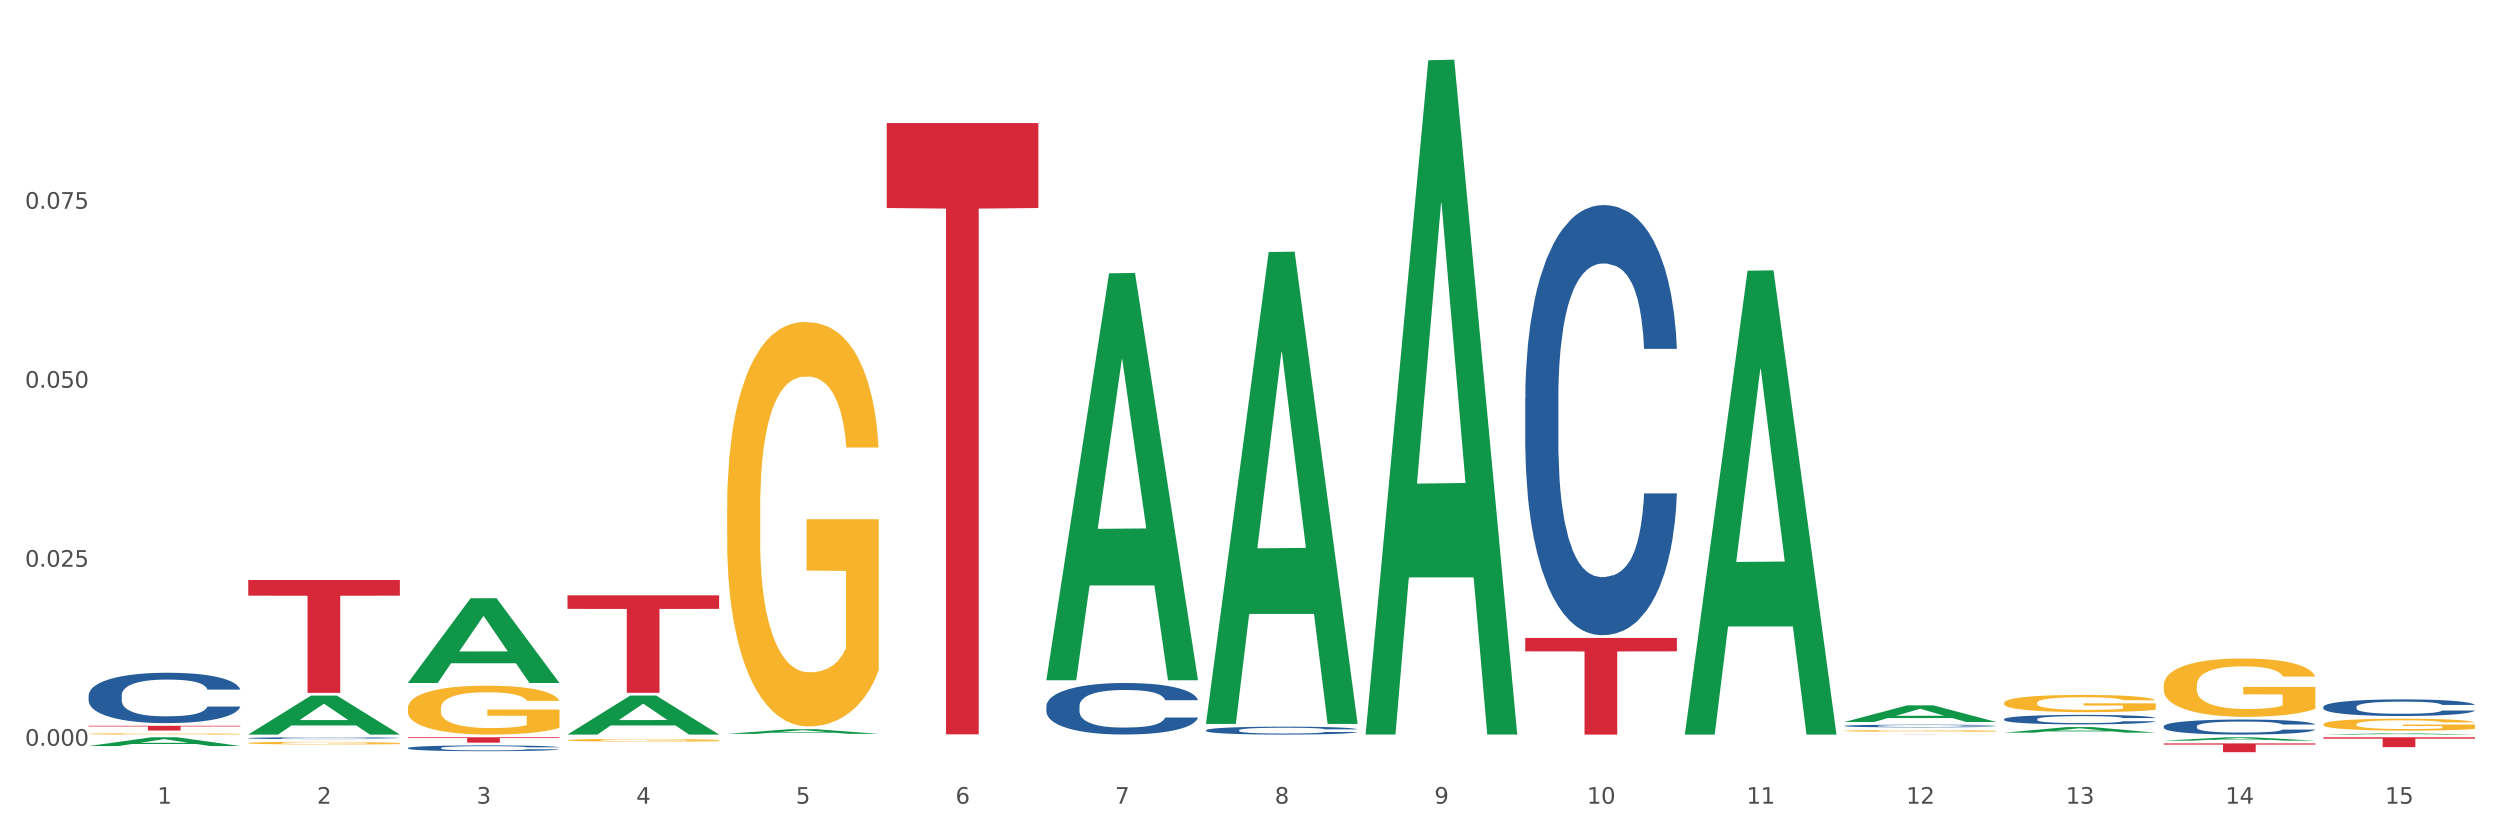 <?xml version="1.0" encoding="utf-8" standalone="no"?>
<!DOCTYPE svg PUBLIC "-//W3C//DTD SVG 1.1//EN"
  "http://www.w3.org/Graphics/SVG/1.1/DTD/svg11.dtd">
<svg xmlns:xlink="http://www.w3.org/1999/xlink" width="1080pt" height="360pt" viewBox="0 0 1080 360" xmlns="http://www.w3.org/2000/svg" version="1.1">
 <rect x="0" y="0" width="1080" height="360" fill="#333333" stroke="none"/>
 <defs>
  <style type="text/css">*{stroke-linejoin: round; stroke-linecap: butt}</style>
 </defs>
 <g id="figure_1">
  <g id="patch_1">
   <path d="M 0 360 
L 1080 360 
L 1080 0 
L 0 0 
z
" style="fill: #ffffff; stroke: #ffffff; stroke-linejoin: miter"/>
  </g>
  <g id="axes_1">
   <g id="matplotlib.axis_1">
    <g id="xtick_1">
     <g id="text_1">
      <!-- 1 -->
      <g style="fill: #4d4d4d" transform="translate(67.984 347.204) scale(0.096 -0.096)">
       <defs>
        <path id="DejaVuSans-31" d="M 794 531 
L 1825 531 
L 1825 4091 
L 703 3866 
L 703 4441 
L 1819 4666 
L 2450 4666 
L 2450 531 
L 3481 531 
L 3481 0 
L 794 0 
L 794 531 
z
" transform="scale(0.016)"/>
       </defs>
       <use xlink:href="#DejaVuSans-31"/>
      </g>
     </g>
    </g>
    <g id="xtick_2">
     <g id="text_2">
      <!-- 2 -->
      <g style="fill: #4d4d4d" transform="translate(136.942 347.204) scale(0.096 -0.096)">
       <defs>
        <path id="DejaVuSans-32" d="M 1228 531 
L 3431 531 
L 3431 0 
L 469 0 
L 469 531 
Q 828 903 1448 1529 
Q 2069 2156 2228 2338 
Q 2531 2678 2651 2914 
Q 2772 3150 2772 3378 
Q 2772 3750 2511 3984 
Q 2250 4219 1831 4219 
Q 1534 4219 1204 4116 
Q 875 4013 500 3803 
L 500 4441 
Q 881 4594 1212 4672 
Q 1544 4750 1819 4750 
Q 2544 4750 2975 4387 
Q 3406 4025 3406 3419 
Q 3406 3131 3298 2873 
Q 3191 2616 2906 2266 
Q 2828 2175 2409 1742 
Q 1991 1309 1228 531 
z
" transform="scale(0.016)"/>
       </defs>
       <use xlink:href="#DejaVuSans-32"/>
      </g>
     </g>
    </g>
    <g id="xtick_3">
     <g id="text_3">
      <!-- 3 -->
      <g style="fill: #4d4d4d" transform="translate(205.899 347.204) scale(0.096 -0.096)">
       <defs>
        <path id="DejaVuSans-33" d="M 2597 2516 
Q 3050 2419 3304 2112 
Q 3559 1806 3559 1356 
Q 3559 666 3084 287 
Q 2609 -91 1734 -91 
Q 1441 -91 1130 -33 
Q 819 25 488 141 
L 488 750 
Q 750 597 1062 519 
Q 1375 441 1716 441 
Q 2309 441 2620 675 
Q 2931 909 2931 1356 
Q 2931 1769 2642 2001 
Q 2353 2234 1838 2234 
L 1294 2234 
L 1294 2753 
L 1863 2753 
Q 2328 2753 2575 2939 
Q 2822 3125 2822 3475 
Q 2822 3834 2567 4026 
Q 2313 4219 1838 4219 
Q 1578 4219 1281 4162 
Q 984 4106 628 3988 
L 628 4550 
Q 988 4650 1302 4700 
Q 1616 4750 1894 4750 
Q 2613 4750 3031 4423 
Q 3450 4097 3450 3541 
Q 3450 3153 3228 2886 
Q 3006 2619 2597 2516 
z
" transform="scale(0.016)"/>
       </defs>
       <use xlink:href="#DejaVuSans-33"/>
      </g>
     </g>
    </g>
    <g id="xtick_4">
     <g id="text_4">
      <!-- 4 -->
      <g style="fill: #4d4d4d" transform="translate(274.857 347.204) scale(0.096 -0.096)">
       <defs>
        <path id="DejaVuSans-34" d="M 2419 4116 
L 825 1625 
L 2419 1625 
L 2419 4116 
z
M 2253 4666 
L 3047 4666 
L 3047 1625 
L 3713 1625 
L 3713 1100 
L 3047 1100 
L 3047 0 
L 2419 0 
L 2419 1100 
L 313 1100 
L 313 1709 
L 2253 4666 
z
" transform="scale(0.016)"/>
       </defs>
       <use xlink:href="#DejaVuSans-34"/>
      </g>
     </g>
    </g>
    <g id="xtick_5">
     <g id="text_5">
      <!-- 5 -->
      <g style="fill: #4d4d4d" transform="translate(343.815 347.204) scale(0.096 -0.096)">
       <defs>
        <path id="DejaVuSans-35" d="M 691 4666 
L 3169 4666 
L 3169 4134 
L 1269 4134 
L 1269 2991 
Q 1406 3038 1543 3061 
Q 1681 3084 1819 3084 
Q 2600 3084 3056 2656 
Q 3513 2228 3513 1497 
Q 3513 744 3044 326 
Q 2575 -91 1722 -91 
Q 1428 -91 1123 -41 
Q 819 9 494 109 
L 494 744 
Q 775 591 1075 516 
Q 1375 441 1709 441 
Q 2250 441 2565 725 
Q 2881 1009 2881 1497 
Q 2881 1984 2565 2268 
Q 2250 2553 1709 2553 
Q 1456 2553 1204 2497 
Q 953 2441 691 2322 
L 691 4666 
z
" transform="scale(0.016)"/>
       </defs>
       <use xlink:href="#DejaVuSans-35"/>
      </g>
     </g>
    </g>
    <g id="xtick_6">
     <g id="text_6">
      <!-- 6 -->
      <g style="fill: #4d4d4d" transform="translate(412.772 347.204) scale(0.096 -0.096)">
       <defs>
        <path id="DejaVuSans-36" d="M 2113 2584 
Q 1688 2584 1439 2293 
Q 1191 2003 1191 1497 
Q 1191 994 1439 701 
Q 1688 409 2113 409 
Q 2538 409 2786 701 
Q 3034 994 3034 1497 
Q 3034 2003 2786 2293 
Q 2538 2584 2113 2584 
z
M 3366 4563 
L 3366 3988 
Q 3128 4100 2886 4159 
Q 2644 4219 2406 4219 
Q 1781 4219 1451 3797 
Q 1122 3375 1075 2522 
Q 1259 2794 1537 2939 
Q 1816 3084 2150 3084 
Q 2853 3084 3261 2657 
Q 3669 2231 3669 1497 
Q 3669 778 3244 343 
Q 2819 -91 2113 -91 
Q 1303 -91 875 529 
Q 447 1150 447 2328 
Q 447 3434 972 4092 
Q 1497 4750 2381 4750 
Q 2619 4750 2861 4703 
Q 3103 4656 3366 4563 
z
" transform="scale(0.016)"/>
       </defs>
       <use xlink:href="#DejaVuSans-36"/>
      </g>
     </g>
    </g>
    <g id="xtick_7">
     <g id="text_7">
      <!-- 7 -->
      <g style="fill: #4d4d4d" transform="translate(481.73 347.204) scale(0.096 -0.096)">
       <defs>
        <path id="DejaVuSans-37" d="M 525 4666 
L 3525 4666 
L 3525 4397 
L 1831 0 
L 1172 0 
L 2766 4134 
L 525 4134 
L 525 4666 
z
" transform="scale(0.016)"/>
       </defs>
       <use xlink:href="#DejaVuSans-37"/>
      </g>
     </g>
    </g>
    <g id="xtick_8">
     <g id="text_8">
      <!-- 8 -->
      <g style="fill: #4d4d4d" transform="translate(550.688 347.204) scale(0.096 -0.096)">
       <defs>
        <path id="DejaVuSans-38" d="M 2034 2216 
Q 1584 2216 1326 1975 
Q 1069 1734 1069 1313 
Q 1069 891 1326 650 
Q 1584 409 2034 409 
Q 2484 409 2743 651 
Q 3003 894 3003 1313 
Q 3003 1734 2745 1975 
Q 2488 2216 2034 2216 
z
M 1403 2484 
Q 997 2584 770 2862 
Q 544 3141 544 3541 
Q 544 4100 942 4425 
Q 1341 4750 2034 4750 
Q 2731 4750 3128 4425 
Q 3525 4100 3525 3541 
Q 3525 3141 3298 2862 
Q 3072 2584 2669 2484 
Q 3125 2378 3379 2068 
Q 3634 1759 3634 1313 
Q 3634 634 3220 271 
Q 2806 -91 2034 -91 
Q 1263 -91 848 271 
Q 434 634 434 1313 
Q 434 1759 690 2068 
Q 947 2378 1403 2484 
z
M 1172 3481 
Q 1172 3119 1398 2916 
Q 1625 2713 2034 2713 
Q 2441 2713 2670 2916 
Q 2900 3119 2900 3481 
Q 2900 3844 2670 4047 
Q 2441 4250 2034 4250 
Q 1625 4250 1398 4047 
Q 1172 3844 1172 3481 
z
" transform="scale(0.016)"/>
       </defs>
       <use xlink:href="#DejaVuSans-38"/>
      </g>
     </g>
    </g>
    <g id="xtick_9">
     <g id="text_9">
      <!-- 9 -->
      <g style="fill: #4d4d4d" transform="translate(619.645 347.204) scale(0.096 -0.096)">
       <defs>
        <path id="DejaVuSans-39" d="M 703 97 
L 703 672 
Q 941 559 1184 500 
Q 1428 441 1663 441 
Q 2288 441 2617 861 
Q 2947 1281 2994 2138 
Q 2813 1869 2534 1725 
Q 2256 1581 1919 1581 
Q 1219 1581 811 2004 
Q 403 2428 403 3163 
Q 403 3881 828 4315 
Q 1253 4750 1959 4750 
Q 2769 4750 3195 4129 
Q 3622 3509 3622 2328 
Q 3622 1225 3098 567 
Q 2575 -91 1691 -91 
Q 1453 -91 1209 -44 
Q 966 3 703 97 
z
M 1959 2075 
Q 2384 2075 2632 2365 
Q 2881 2656 2881 3163 
Q 2881 3666 2632 3958 
Q 2384 4250 1959 4250 
Q 1534 4250 1286 3958 
Q 1038 3666 1038 3163 
Q 1038 2656 1286 2365 
Q 1534 2075 1959 2075 
z
" transform="scale(0.016)"/>
       </defs>
       <use xlink:href="#DejaVuSans-39"/>
      </g>
     </g>
    </g>
    <g id="xtick_10">
     <g id="text_10">
      <!-- 10 -->
      <g style="fill: #4d4d4d" transform="translate(685.549 347.204) scale(0.096 -0.096)">
       <defs>
        <path id="DejaVuSans-30" d="M 2034 4250 
Q 1547 4250 1301 3770 
Q 1056 3291 1056 2328 
Q 1056 1369 1301 889 
Q 1547 409 2034 409 
Q 2525 409 2770 889 
Q 3016 1369 3016 2328 
Q 3016 3291 2770 3770 
Q 2525 4250 2034 4250 
z
M 2034 4750 
Q 2819 4750 3233 4129 
Q 3647 3509 3647 2328 
Q 3647 1150 3233 529 
Q 2819 -91 2034 -91 
Q 1250 -91 836 529 
Q 422 1150 422 2328 
Q 422 3509 836 4129 
Q 1250 4750 2034 4750 
z
" transform="scale(0.016)"/>
       </defs>
       <use xlink:href="#DejaVuSans-31"/>
       <use xlink:href="#DejaVuSans-30" transform="translate(63.623 0)"/>
      </g>
     </g>
    </g>
    <g id="xtick_11">
     <g id="text_11">
      <!-- 11 -->
      <g style="fill: #4d4d4d" transform="translate(754.506 347.204) scale(0.096 -0.096)">
       <use xlink:href="#DejaVuSans-31"/>
       <use xlink:href="#DejaVuSans-31" transform="translate(63.623 0)"/>
      </g>
     </g>
    </g>
    <g id="xtick_12">
     <g id="text_12">
      <!-- 12 -->
      <g style="fill: #4d4d4d" transform="translate(823.464 347.204) scale(0.096 -0.096)">
       <use xlink:href="#DejaVuSans-31"/>
       <use xlink:href="#DejaVuSans-32" transform="translate(63.623 0)"/>
      </g>
     </g>
    </g>
    <g id="xtick_13">
     <g id="text_13">
      <!-- 13 -->
      <g style="fill: #4d4d4d" transform="translate(892.422 347.204) scale(0.096 -0.096)">
       <use xlink:href="#DejaVuSans-31"/>
       <use xlink:href="#DejaVuSans-33" transform="translate(63.623 0)"/>
      </g>
     </g>
    </g>
    <g id="xtick_14">
     <g id="text_14">
      <!-- 14 -->
      <g style="fill: #4d4d4d" transform="translate(961.379 347.204) scale(0.096 -0.096)">
       <use xlink:href="#DejaVuSans-31"/>
       <use xlink:href="#DejaVuSans-34" transform="translate(63.623 0)"/>
      </g>
     </g>
    </g>
    <g id="xtick_15">
     <g id="text_15">
      <!-- 15 -->
      <g style="fill: #4d4d4d" transform="translate(1030.337 347.204) scale(0.096 -0.096)">
       <use xlink:href="#DejaVuSans-31"/>
       <use xlink:href="#DejaVuSans-35" transform="translate(63.623 0)"/>
      </g>
     </g>
    </g>
    <g id="xtick_16"/>
    <g id="xtick_17"/>
    <g id="xtick_18"/>
    <g id="xtick_19"/>
    <g id="xtick_20"/>
    <g id="xtick_21"/>
    <g id="xtick_22"/>
    <g id="xtick_23"/>
    <g id="xtick_24"/>
    <g id="xtick_25"/>
    <g id="xtick_26"/>
    <g id="xtick_27"/>
    <g id="xtick_28"/>
    <g id="xtick_29"/>
   </g>
   <g id="matplotlib.axis_2">
    <g id="ytick_1">
     <g id="text_16">
      <!-- 0.000 -->
      <g style="fill: #4d4d4d" transform="translate(10.8 322.158) scale(0.096 -0.096)">
       <defs>
        <path id="DejaVuSans-2e" d="M 684 794 
L 1344 794 
L 1344 0 
L 684 0 
L 684 794 
z
" transform="scale(0.016)"/>
       </defs>
       <use xlink:href="#DejaVuSans-30"/>
       <use xlink:href="#DejaVuSans-2e" transform="translate(63.623 0)"/>
       <use xlink:href="#DejaVuSans-30" transform="translate(95.41 0)"/>
       <use xlink:href="#DejaVuSans-30" transform="translate(159.033 0)"/>
       <use xlink:href="#DejaVuSans-30" transform="translate(222.656 0)"/>
      </g>
     </g>
    </g>
    <g id="ytick_2">
     <g id="text_17">
      <!-- 0.025 -->
      <g style="fill: #4d4d4d" transform="translate(10.8 244.828) scale(0.096 -0.096)">
       <use xlink:href="#DejaVuSans-30"/>
       <use xlink:href="#DejaVuSans-2e" transform="translate(63.623 0)"/>
       <use xlink:href="#DejaVuSans-30" transform="translate(95.41 0)"/>
       <use xlink:href="#DejaVuSans-32" transform="translate(159.033 0)"/>
       <use xlink:href="#DejaVuSans-35" transform="translate(222.656 0)"/>
      </g>
     </g>
    </g>
    <g id="ytick_3">
     <g id="text_18">
      <!-- 0.050 -->
      <g style="fill: #4d4d4d" transform="translate(10.8 167.499) scale(0.096 -0.096)">
       <use xlink:href="#DejaVuSans-30"/>
       <use xlink:href="#DejaVuSans-2e" transform="translate(63.623 0)"/>
       <use xlink:href="#DejaVuSans-30" transform="translate(95.41 0)"/>
       <use xlink:href="#DejaVuSans-35" transform="translate(159.033 0)"/>
       <use xlink:href="#DejaVuSans-30" transform="translate(222.656 0)"/>
      </g>
     </g>
    </g>
    <g id="ytick_4">
     <g id="text_19">
      <!-- 0.075 -->
      <g style="fill: #4d4d4d" transform="translate(10.8 90.169) scale(0.096 -0.096)">
       <use xlink:href="#DejaVuSans-30"/>
       <use xlink:href="#DejaVuSans-2e" transform="translate(63.623 0)"/>
       <use xlink:href="#DejaVuSans-30" transform="translate(95.41 0)"/>
       <use xlink:href="#DejaVuSans-37" transform="translate(159.033 0)"/>
       <use xlink:href="#DejaVuSans-35" transform="translate(222.656 0)"/>
      </g>
     </g>
    </g>
    <g id="ytick_5"/>
    <g id="ytick_6"/>
    <g id="ytick_7"/>
    <g id="ytick_8"/>
   </g>
   <g id="PolyCollection_1">
    <path d="M 38.283 322.288 
L 38.351 322.285 
L 65.365 318.514 
L 76.576 318.511 
L 103.793 322.295 
L 90.826 322.295 
L 84.95 321.414 
L 57.058 321.414 
L 56.855 321.428 
L 51.182 322.295 
L 38.283 322.295 
L 38.283 322.288 
L 60.57 320.888 
L 81.438 320.884 
L 71.105 319.317 
L 70.97 319.31 
L 70.835 319.321 
L 60.502 320.884 
L 60.57 320.888 
L 38.283 322.288 
z
" clip-path="url(#pec4b41ec7a)" style="fill: #109648"/>
    <path d="M 314.114 317.019 
L 314.181 317.017 
L 341.196 315.003 
L 352.406 315.001 
L 379.623 317.022 
L 366.657 317.022 
L 360.781 316.552 
L 332.889 316.552 
L 332.686 316.559 
L 327.013 317.022 
L 314.114 317.022 
L 314.114 317.019 
L 336.4 316.271 
L 357.269 316.269 
L 346.936 315.432 
L 346.801 315.428 
L 346.666 315.434 
L 336.333 316.269 
L 336.4 316.271 
L 314.114 317.019 
z
" clip-path="url(#pec4b41ec7a)" style="fill: #109648"/>
    <path d="M 452.029 293.557 
L 452.096 293.392 
L 479.111 118.073 
L 490.322 117.908 
L 517.539 293.888 
L 504.572 293.888 
L 498.696 252.908 
L 470.804 252.908 
L 470.601 253.569 
L 464.928 293.888 
L 452.029 293.888 
L 452.029 293.557 
L 474.316 228.453 
L 495.184 228.288 
L 484.851 155.417 
L 484.716 155.087 
L 484.581 155.582 
L 474.248 228.288 
L 474.316 228.453 
L 452.029 293.557 
z
" clip-path="url(#pec4b41ec7a)" style="fill: #109648"/>
    <path d="M 38.283 313.558 
L 103.793 313.558 
L 103.793 313.841 
L 78.024 313.843 
L 78.024 315.6 
L 63.897 315.6 
L 63.897 313.843 
L 38.283 313.841 
L 38.283 313.559 
L 38.283 313.558 
z
" clip-path="url(#pec4b41ec7a)" style="fill: #d62839"/>
    <path d="M 934.733 321.136 
L 1000.242 321.136 
L 1000.242 321.666 
L 974.473 321.669 
L 974.473 324.95 
L 960.347 324.95 
L 960.347 321.669 
L 934.733 321.666 
L 934.733 321.139 
L 934.733 321.136 
z
" clip-path="url(#pec4b41ec7a)" style="fill: #d62839"/>
    <path d="M 796.817 317.277 
L 862.327 317.277 
L 862.327 317.286 
L 836.558 317.286 
L 836.558 317.34 
L 822.431 317.34 
L 822.431 317.286 
L 796.817 317.286 
L 796.817 317.277 
L 796.817 317.277 
z
" clip-path="url(#pec4b41ec7a)" style="fill: #d62839"/>
    <path d="M 658.902 275.583 
L 724.412 275.583 
L 724.412 281.386 
L 698.642 281.425 
L 698.642 317.34 
L 684.516 317.34 
L 684.516 281.425 
L 658.902 281.386 
L 658.902 275.622 
L 658.902 275.583 
z
" clip-path="url(#pec4b41ec7a)" style="fill: #d62839"/>
    <path d="M 383.071 53.166 
L 448.581 53.166 
L 448.581 89.862 
L 422.812 90.11 
L 422.812 317.232 
L 408.685 317.232 
L 408.685 90.11 
L 383.071 89.862 
L 383.071 53.414 
L 383.071 53.166 
z
" clip-path="url(#pec4b41ec7a)" style="fill: #d62839"/>
    <path d="M 1003.69 318.511 
L 1069.2 318.511 
L 1069.2 319.103 
L 1043.431 319.107 
L 1043.431 322.775 
L 1029.304 322.775 
L 1029.304 319.107 
L 1003.69 319.103 
L 1003.69 318.515 
L 1003.69 318.511 
z
" clip-path="url(#pec4b41ec7a)" style="fill: #d62839"/>
    <path d="M 38.283 300.404 
L 38.36 300.384 
L 38.36 299.827 
L 38.593 299.072 
L 39.445 297.681 
L 40.529 296.628 
L 42.387 295.396 
L 43.394 294.879 
L 44.71 294.303 
L 47.42 293.369 
L 50.518 292.574 
L 52.686 292.137 
L 54.312 291.858 
L 57.951 291.362 
L 60.042 291.143 
L 62.21 290.964 
L 64.069 290.845 
L 67.166 290.706 
L 69.644 290.646 
L 72.509 290.626 
L 74.91 290.646 
L 78.084 290.726 
L 82.731 290.964 
L 84.512 291.103 
L 86.912 291.342 
L 89.39 291.66 
L 91.403 291.978 
L 93.726 292.435 
L 96.127 293.031 
L 98.45 293.786 
L 100.076 294.482 
L 101.392 295.217 
L 102.554 296.111 
L 103.406 297.085 
L 103.793 297.9 
L 89.622 297.9 
L 89.235 297.164 
L 88.461 296.369 
L 87.686 295.833 
L 86.835 295.396 
L 85.518 294.899 
L 84.357 294.581 
L 82.421 294.203 
L 80.64 293.965 
L 79.169 293.826 
L 77.388 293.707 
L 73.593 293.587 
L 70.883 293.587 
L 69.179 293.627 
L 67.089 293.726 
L 65.308 293.866 
L 63.217 294.104 
L 61.591 294.362 
L 59.965 294.7 
L 59.036 294.939 
L 57.642 295.376 
L 56.712 295.734 
L 55.474 296.35 
L 54.777 296.787 
L 53.538 297.92 
L 52.996 298.754 
L 52.763 299.33 
L 52.608 299.966 
L 52.608 303.066 
L 53.073 304.458 
L 53.46 305.054 
L 54.08 305.729 
L 55.241 306.604 
L 56.945 307.458 
L 58.726 308.074 
L 60.197 308.452 
L 61.591 308.73 
L 62.985 308.949 
L 64.688 309.147 
L 66.082 309.267 
L 68.173 309.386 
L 70.651 309.445 
L 72.587 309.445 
L 76.536 309.346 
L 78.317 309.247 
L 80.02 309.108 
L 81.879 308.889 
L 83.35 308.651 
L 84.202 308.472 
L 85.596 308.094 
L 86.68 307.697 
L 87.609 307.24 
L 88.228 306.842 
L 88.925 306.246 
L 89.467 305.57 
L 89.622 305.213 
L 103.793 305.213 
L 103.483 305.928 
L 102.941 306.624 
L 101.857 307.558 
L 101.005 308.094 
L 99.689 308.75 
L 98.295 309.306 
L 96.359 309.922 
L 94.578 310.379 
L 92.72 310.777 
L 90.706 311.135 
L 87.067 311.631 
L 85.75 311.771 
L 82.963 312.009 
L 80.795 312.148 
L 77.62 312.287 
L 74.368 312.367 
L 70.96 312.387 
L 67.94 312.347 
L 64.611 312.228 
L 62.52 312.108 
L 60.197 311.93 
L 57.487 311.651 
L 54.931 311.313 
L 52.531 310.916 
L 50.285 310.459 
L 48.195 309.942 
L 45.484 309.088 
L 43.471 308.253 
L 42 307.478 
L 40.993 306.822 
L 39.987 305.988 
L 39.445 305.411 
L 38.593 304.02 
L 38.283 302.729 
L 38.283 300.404 
z
" clip-path="url(#pec4b41ec7a)" style="fill: #255c99"/>
    <path d="M 107.241 318.868 
L 107.318 318.868 
L 107.318 318.847 
L 107.55 318.82 
L 108.402 318.769 
L 109.486 318.73 
L 111.345 318.685 
L 112.351 318.666 
L 113.668 318.645 
L 116.378 318.611 
L 119.475 318.582 
L 121.644 318.566 
L 123.27 318.556 
L 126.909 318.538 
L 129 318.53 
L 131.168 318.523 
L 133.026 318.519 
L 136.124 318.514 
L 138.602 318.512 
L 141.467 318.511 
L 143.867 318.512 
L 147.042 318.515 
L 151.688 318.523 
L 153.469 318.528 
L 155.87 318.537 
L 158.348 318.549 
L 160.361 318.56 
L 162.684 318.577 
L 165.084 318.599 
L 167.407 318.626 
L 169.034 318.652 
L 170.35 318.679 
L 171.511 318.711 
L 172.363 318.747 
L 172.75 318.777 
L 158.58 318.777 
L 158.193 318.75 
L 157.418 318.721 
L 156.644 318.701 
L 155.792 318.685 
L 154.476 318.667 
L 153.314 318.655 
L 151.378 318.642 
L 149.597 318.633 
L 148.126 318.628 
L 146.345 318.624 
L 142.551 318.619 
L 139.841 318.619 
L 138.137 318.621 
L 136.046 318.624 
L 134.265 318.629 
L 132.175 318.638 
L 130.549 318.648 
L 128.922 318.66 
L 127.993 318.669 
L 126.599 318.685 
L 125.67 318.698 
L 124.431 318.72 
L 123.734 318.736 
L 122.495 318.778 
L 121.953 318.808 
L 121.721 318.829 
L 121.566 318.852 
L 121.566 318.966 
L 122.031 319.017 
L 122.418 319.039 
L 123.037 319.063 
L 124.199 319.095 
L 125.902 319.126 
L 127.683 319.149 
L 129.155 319.163 
L 130.549 319.173 
L 131.942 319.181 
L 133.646 319.188 
L 135.04 319.193 
L 137.13 319.197 
L 139.608 319.199 
L 141.544 319.199 
L 145.493 319.195 
L 147.274 319.192 
L 148.978 319.187 
L 150.836 319.179 
L 152.308 319.17 
L 153.159 319.164 
L 154.553 319.15 
L 155.637 319.135 
L 156.567 319.118 
L 157.186 319.104 
L 157.883 319.082 
L 158.425 319.057 
L 158.58 319.044 
L 172.75 319.044 
L 172.441 319.07 
L 171.899 319.096 
L 170.815 319.13 
L 169.963 319.15 
L 168.646 319.174 
L 167.253 319.194 
L 165.317 319.217 
L 163.536 319.233 
L 161.677 319.248 
L 159.664 319.261 
L 156.025 319.279 
L 154.708 319.284 
L 151.92 319.293 
L 149.752 319.298 
L 146.577 319.303 
L 143.325 319.306 
L 139.918 319.307 
L 136.898 319.305 
L 133.568 319.301 
L 131.478 319.297 
L 129.155 319.29 
L 126.444 319.28 
L 123.889 319.267 
L 121.489 319.253 
L 119.243 319.236 
L 117.152 319.217 
L 114.442 319.186 
L 112.429 319.156 
L 110.958 319.127 
L 109.951 319.103 
L 108.944 319.073 
L 108.402 319.052 
L 107.55 319.001 
L 107.241 318.953 
L 107.241 318.868 
z
" clip-path="url(#pec4b41ec7a)" style="fill: #255c99"/>
    <path d="M 796.817 313.585 
L 796.895 313.584 
L 796.895 313.554 
L 797.127 313.514 
L 797.979 313.439 
L 799.063 313.383 
L 800.921 313.317 
L 801.928 313.29 
L 803.244 313.259 
L 805.955 313.209 
L 809.052 313.166 
L 811.22 313.143 
L 812.846 313.128 
L 816.486 313.102 
L 818.576 313.09 
L 820.745 313.08 
L 822.603 313.074 
L 825.7 313.067 
L 828.178 313.063 
L 831.043 313.062 
L 833.444 313.063 
L 836.619 313.068 
L 841.265 313.08 
L 843.046 313.088 
L 845.446 313.101 
L 847.924 313.118 
L 849.937 313.135 
L 852.261 313.159 
L 854.661 313.191 
L 856.984 313.231 
L 858.61 313.268 
L 859.927 313.308 
L 861.088 313.355 
L 861.94 313.407 
L 862.327 313.451 
L 848.156 313.451 
L 847.769 313.412 
L 846.995 313.369 
L 846.221 313.341 
L 845.369 313.317 
L 844.052 313.291 
L 842.891 313.274 
L 840.955 313.253 
L 839.174 313.241 
L 837.703 313.233 
L 835.922 313.227 
L 832.127 313.221 
L 829.417 313.221 
L 827.714 313.223 
L 825.623 313.228 
L 823.842 313.235 
L 821.751 313.248 
L 820.125 313.262 
L 818.499 313.28 
L 817.57 313.293 
L 816.176 313.316 
L 815.247 313.335 
L 814.008 313.368 
L 813.311 313.391 
L 812.072 313.452 
L 811.53 313.497 
L 811.298 313.527 
L 811.143 313.561 
L 811.143 313.727 
L 811.607 313.801 
L 811.994 313.833 
L 812.614 313.869 
L 813.775 313.916 
L 815.479 313.962 
L 817.26 313.995 
L 818.731 314.015 
L 820.125 314.03 
L 821.519 314.041 
L 823.222 314.052 
L 824.616 314.058 
L 826.707 314.065 
L 829.185 314.068 
L 831.121 314.068 
L 835.07 314.063 
L 836.851 314.057 
L 838.555 314.05 
L 840.413 314.038 
L 841.884 314.025 
L 842.736 314.016 
L 844.13 313.996 
L 845.214 313.974 
L 846.143 313.95 
L 846.763 313.929 
L 847.46 313.897 
L 848.002 313.861 
L 848.156 313.842 
L 862.327 313.842 
L 862.017 313.88 
L 861.475 313.917 
L 860.391 313.967 
L 859.539 313.996 
L 858.223 314.031 
L 856.829 314.06 
L 854.893 314.093 
L 853.112 314.118 
L 851.254 314.139 
L 849.241 314.158 
L 845.601 314.185 
L 844.285 314.192 
L 841.497 314.205 
L 839.329 314.212 
L 836.154 314.22 
L 832.902 314.224 
L 829.495 314.225 
L 826.475 314.223 
L 823.145 314.217 
L 821.054 314.21 
L 818.731 314.201 
L 816.021 314.186 
L 813.466 314.168 
L 811.065 314.146 
L 808.82 314.122 
L 806.729 314.094 
L 804.019 314.049 
L 802.005 314.004 
L 800.534 313.963 
L 799.527 313.928 
L 798.521 313.883 
L 797.979 313.852 
L 797.127 313.778 
L 796.817 313.709 
L 796.817 313.585 
z
" clip-path="url(#pec4b41ec7a)" style="fill: #255c99"/>
    <path d="M 658.902 172.081 
L 658.979 171.911 
L 658.979 167.159 
L 659.212 160.711 
L 660.063 148.831 
L 661.148 139.837 
L 663.006 129.316 
L 664.013 124.903 
L 665.329 119.982 
L 668.039 112.006 
L 671.137 105.218 
L 673.305 101.484 
L 674.931 99.108 
L 678.57 94.866 
L 680.661 92.999 
L 682.829 91.472 
L 684.688 90.454 
L 687.785 89.266 
L 690.263 88.757 
L 693.128 88.587 
L 695.529 88.757 
L 698.703 89.435 
L 703.349 91.472 
L 705.13 92.66 
L 707.531 94.696 
L 710.009 97.411 
L 712.022 100.127 
L 714.345 104.03 
L 716.746 109.121 
L 719.069 115.57 
L 720.695 121.509 
L 722.011 127.788 
L 723.173 135.425 
L 724.025 143.74 
L 724.412 150.698 
L 710.241 150.698 
L 709.854 144.419 
L 709.08 137.631 
L 708.305 133.049 
L 707.454 129.316 
L 706.137 125.073 
L 704.976 122.358 
L 703.04 119.133 
L 701.259 117.097 
L 699.787 115.909 
L 698.006 114.891 
L 694.212 113.873 
L 691.502 113.873 
L 689.798 114.212 
L 687.708 115.061 
L 685.927 116.248 
L 683.836 118.285 
L 682.21 120.491 
L 680.584 123.376 
L 679.654 125.412 
L 678.261 129.146 
L 677.331 132.201 
L 676.092 137.461 
L 675.396 141.195 
L 674.157 150.868 
L 673.615 157.995 
L 673.382 162.917 
L 673.227 168.347 
L 673.227 194.821 
L 673.692 206.7 
L 674.079 211.791 
L 674.699 217.561 
L 675.86 225.028 
L 677.564 232.326 
L 679.345 237.586 
L 680.816 240.811 
L 682.21 243.187 
L 683.604 245.053 
L 685.307 246.75 
L 686.701 247.769 
L 688.792 248.787 
L 691.27 249.296 
L 693.206 249.296 
L 697.155 248.447 
L 698.936 247.599 
L 700.639 246.411 
L 702.498 244.544 
L 703.969 242.508 
L 704.821 240.98 
L 706.215 237.756 
L 707.299 234.362 
L 708.228 230.459 
L 708.847 227.065 
L 709.544 221.974 
L 710.086 216.204 
L 710.241 213.149 
L 724.412 213.149 
L 724.102 219.258 
L 723.56 225.198 
L 722.476 233.174 
L 721.624 237.756 
L 720.308 243.356 
L 718.914 248.108 
L 716.978 253.369 
L 715.197 257.272 
L 713.339 260.666 
L 711.325 263.721 
L 707.686 267.963 
L 706.369 269.151 
L 703.582 271.188 
L 701.414 272.376 
L 698.239 273.563 
L 694.987 274.242 
L 691.579 274.412 
L 688.559 274.073 
L 685.23 273.054 
L 683.139 272.036 
L 680.816 270.509 
L 678.106 268.133 
L 675.55 265.248 
L 673.15 261.854 
L 670.904 257.951 
L 668.814 253.538 
L 666.103 246.241 
L 664.09 239.114 
L 662.619 232.495 
L 661.612 226.895 
L 660.605 219.768 
L 660.063 214.846 
L 659.212 202.967 
L 658.902 191.936 
L 658.902 172.081 
z
" clip-path="url(#pec4b41ec7a)" style="fill: #255c99"/>
    <path d="M 520.987 315.456 
L 521.064 315.453 
L 521.064 315.366 
L 521.296 315.247 
L 522.148 315.028 
L 523.232 314.863 
L 525.091 314.669 
L 526.097 314.588 
L 527.414 314.497 
L 530.124 314.35 
L 533.221 314.226 
L 535.389 314.157 
L 537.016 314.113 
L 540.655 314.035 
L 542.746 314.001 
L 544.914 313.972 
L 546.772 313.954 
L 549.87 313.932 
L 552.348 313.923 
L 555.213 313.919 
L 557.613 313.923 
L 560.788 313.935 
L 565.434 313.972 
L 567.215 313.994 
L 569.616 314.032 
L 572.094 314.082 
L 574.107 314.132 
L 576.43 314.204 
L 578.83 314.297 
L 581.153 314.416 
L 582.78 314.525 
L 584.096 314.641 
L 585.257 314.782 
L 586.109 314.935 
L 586.496 315.063 
L 572.326 315.063 
L 571.939 314.947 
L 571.164 314.822 
L 570.39 314.738 
L 569.538 314.669 
L 568.222 314.591 
L 567.06 314.541 
L 565.124 314.482 
L 563.343 314.444 
L 561.872 314.422 
L 560.091 314.404 
L 556.297 314.385 
L 553.587 314.385 
L 551.883 314.391 
L 549.792 314.407 
L 548.011 314.429 
L 545.921 314.466 
L 544.294 314.507 
L 542.668 314.56 
L 541.739 314.597 
L 540.345 314.666 
L 539.416 314.722 
L 538.177 314.819 
L 537.48 314.888 
L 536.241 315.066 
L 535.699 315.197 
L 535.467 315.288 
L 535.312 315.388 
L 535.312 315.875 
L 535.777 316.093 
L 536.164 316.187 
L 536.783 316.293 
L 537.945 316.431 
L 539.648 316.565 
L 541.429 316.662 
L 542.901 316.721 
L 544.294 316.765 
L 545.688 316.799 
L 547.392 316.831 
L 548.786 316.849 
L 550.876 316.868 
L 553.354 316.878 
L 555.29 316.878 
L 559.239 316.862 
L 561.02 316.846 
L 562.724 316.824 
L 564.582 316.79 
L 566.054 316.753 
L 566.905 316.724 
L 568.299 316.665 
L 569.383 316.603 
L 570.313 316.531 
L 570.932 316.468 
L 571.629 316.375 
L 572.171 316.268 
L 572.326 316.212 
L 586.496 316.212 
L 586.187 316.325 
L 585.645 316.434 
L 584.561 316.581 
L 583.709 316.665 
L 582.392 316.768 
L 580.999 316.856 
L 579.063 316.953 
L 577.282 317.024 
L 575.423 317.087 
L 573.41 317.143 
L 569.77 317.221 
L 568.454 317.243 
L 565.666 317.281 
L 563.498 317.302 
L 560.323 317.324 
L 557.071 317.337 
L 553.664 317.34 
L 550.644 317.334 
L 547.314 317.315 
L 545.224 317.296 
L 542.901 317.268 
L 540.19 317.224 
L 537.635 317.171 
L 535.235 317.109 
L 532.989 317.037 
L 530.898 316.956 
L 528.188 316.821 
L 526.175 316.69 
L 524.703 316.568 
L 523.697 316.465 
L 522.69 316.334 
L 522.148 316.243 
L 521.296 316.025 
L 520.987 315.822 
L 520.987 315.456 
z
" clip-path="url(#pec4b41ec7a)" style="fill: #255c99"/>
    <path d="M 452.029 305.057 
L 452.106 305.036 
L 452.106 304.467 
L 452.339 303.695 
L 453.19 302.273 
L 454.275 301.196 
L 456.133 299.936 
L 457.14 299.407 
L 458.456 298.818 
L 461.166 297.863 
L 464.264 297.05 
L 466.432 296.603 
L 468.058 296.318 
L 471.697 295.81 
L 473.788 295.587 
L 475.956 295.404 
L 477.815 295.282 
L 480.912 295.14 
L 483.39 295.079 
L 486.255 295.059 
L 488.656 295.079 
L 491.83 295.16 
L 496.476 295.404 
L 498.257 295.546 
L 500.658 295.79 
L 503.136 296.115 
L 505.149 296.44 
L 507.472 296.908 
L 509.873 297.517 
L 512.196 298.29 
L 513.822 299.001 
L 515.138 299.753 
L 516.3 300.667 
L 517.152 301.663 
L 517.539 302.496 
L 503.368 302.496 
L 502.981 301.744 
L 502.207 300.931 
L 501.432 300.383 
L 500.581 299.936 
L 499.264 299.428 
L 498.103 299.102 
L 496.167 298.716 
L 494.386 298.473 
L 492.914 298.33 
L 491.133 298.208 
L 487.339 298.086 
L 484.629 298.086 
L 482.925 298.127 
L 480.835 298.229 
L 479.054 298.371 
L 476.963 298.615 
L 475.337 298.879 
L 473.711 299.224 
L 472.781 299.468 
L 471.388 299.915 
L 470.458 300.281 
L 469.219 300.911 
L 468.523 301.358 
L 467.284 302.516 
L 466.742 303.37 
L 466.509 303.959 
L 466.354 304.61 
L 466.354 307.78 
L 466.819 309.202 
L 467.206 309.812 
L 467.826 310.503 
L 468.987 311.397 
L 470.691 312.271 
L 472.472 312.901 
L 473.943 313.287 
L 475.337 313.571 
L 476.731 313.795 
L 478.434 313.998 
L 479.828 314.12 
L 481.919 314.242 
L 484.397 314.303 
L 486.333 314.303 
L 490.282 314.201 
L 492.063 314.1 
L 493.766 313.957 
L 495.625 313.734 
L 497.096 313.49 
L 497.948 313.307 
L 499.342 312.921 
L 500.426 312.515 
L 501.355 312.047 
L 501.974 311.641 
L 502.671 311.031 
L 503.213 310.34 
L 503.368 309.974 
L 517.539 309.974 
L 517.229 310.706 
L 516.687 311.417 
L 515.603 312.372 
L 514.751 312.921 
L 513.435 313.592 
L 512.041 314.161 
L 510.105 314.791 
L 508.324 315.258 
L 506.466 315.664 
L 504.452 316.03 
L 500.813 316.538 
L 499.496 316.68 
L 496.709 316.924 
L 494.541 317.067 
L 491.366 317.209 
L 488.114 317.29 
L 484.706 317.31 
L 481.686 317.27 
L 478.357 317.148 
L 476.266 317.026 
L 473.943 316.843 
L 471.233 316.558 
L 468.677 316.213 
L 466.277 315.807 
L 464.031 315.339 
L 461.941 314.811 
L 459.23 313.937 
L 457.217 313.084 
L 455.746 312.291 
L 454.739 311.62 
L 453.733 310.767 
L 453.19 310.178 
L 452.339 308.755 
L 452.029 307.434 
L 452.029 305.057 
z
" clip-path="url(#pec4b41ec7a)" style="fill: #255c99"/>
    <path d="M 176.198 323.138 
L 176.276 323.136 
L 176.276 323.072 
L 176.508 322.985 
L 177.36 322.825 
L 178.444 322.704 
L 180.302 322.562 
L 181.309 322.502 
L 182.625 322.436 
L 185.336 322.328 
L 188.433 322.237 
L 190.601 322.187 
L 192.227 322.155 
L 195.867 322.097 
L 197.957 322.072 
L 200.126 322.052 
L 201.984 322.038 
L 205.081 322.022 
L 207.559 322.015 
L 210.424 322.013 
L 212.825 322.015 
L 216 322.024 
L 220.646 322.052 
L 222.427 322.068 
L 224.827 322.095 
L 227.305 322.132 
L 229.319 322.168 
L 231.642 322.221 
L 234.042 322.29 
L 236.365 322.376 
L 237.991 322.457 
L 239.308 322.541 
L 240.469 322.644 
L 241.321 322.756 
L 241.708 322.85 
L 227.538 322.85 
L 227.15 322.765 
L 226.376 322.674 
L 225.602 322.612 
L 224.75 322.562 
L 223.433 322.505 
L 222.272 322.468 
L 220.336 322.424 
L 218.555 322.397 
L 217.084 322.381 
L 215.303 322.367 
L 211.509 322.354 
L 208.798 322.354 
L 207.095 322.358 
L 205.004 322.37 
L 203.223 322.386 
L 201.132 322.413 
L 199.506 322.443 
L 197.88 322.482 
L 196.951 322.509 
L 195.557 322.559 
L 194.628 322.601 
L 193.389 322.672 
L 192.692 322.722 
L 191.453 322.852 
L 190.911 322.948 
L 190.679 323.015 
L 190.524 323.088 
L 190.524 323.445 
L 190.988 323.605 
L 191.376 323.674 
L 191.995 323.751 
L 193.157 323.852 
L 194.86 323.95 
L 196.641 324.021 
L 198.112 324.065 
L 199.506 324.097 
L 200.9 324.122 
L 202.604 324.145 
L 203.997 324.159 
L 206.088 324.172 
L 208.566 324.179 
L 210.502 324.179 
L 214.451 324.168 
L 216.232 324.156 
L 217.936 324.14 
L 219.794 324.115 
L 221.265 324.088 
L 222.117 324.067 
L 223.511 324.024 
L 224.595 323.978 
L 225.524 323.925 
L 226.144 323.88 
L 226.841 323.811 
L 227.383 323.733 
L 227.538 323.692 
L 241.708 323.692 
L 241.398 323.774 
L 240.856 323.854 
L 239.772 323.962 
L 238.92 324.024 
L 237.604 324.099 
L 236.21 324.163 
L 234.274 324.234 
L 232.493 324.287 
L 230.635 324.333 
L 228.622 324.374 
L 224.982 324.431 
L 223.666 324.447 
L 220.878 324.474 
L 218.71 324.49 
L 215.535 324.506 
L 212.283 324.516 
L 208.876 324.518 
L 205.856 324.513 
L 202.526 324.5 
L 200.435 324.486 
L 198.112 324.465 
L 195.402 324.433 
L 192.847 324.394 
L 190.446 324.349 
L 188.201 324.296 
L 186.11 324.236 
L 183.4 324.138 
L 181.386 324.042 
L 179.915 323.953 
L 178.909 323.877 
L 177.902 323.781 
L 177.36 323.715 
L 176.508 323.555 
L 176.198 323.406 
L 176.198 323.138 
z
" clip-path="url(#pec4b41ec7a)" style="fill: #255c99"/>
    <path d="M 1003.69 312.86 
L 1003.768 312.855 
L 1003.768 312.687 
L 1003.922 312.541 
L 1004.696 312.19 
L 1005.856 311.899 
L 1006.707 311.744 
L 1007.557 311.617 
L 1008.563 311.491 
L 1009.8 311.359 
L 1012.043 311.167 
L 1013.435 311.069 
L 1015.137 310.965 
L 1018.231 310.815 
L 1020.474 310.731 
L 1022.794 310.661 
L 1026.584 310.576 
L 1029.059 310.539 
L 1031.688 310.511 
L 1034.86 310.492 
L 1037.257 310.487 
L 1042.517 310.501 
L 1047.002 310.543 
L 1049.168 310.576 
L 1051.952 310.632 
L 1053.422 310.67 
L 1055.82 310.745 
L 1058.295 310.844 
L 1059.996 310.928 
L 1062.548 311.087 
L 1064.482 311.247 
L 1066.261 311.444 
L 1067.189 311.58 
L 1067.885 311.706 
L 1068.504 311.852 
L 1069.123 312.082 
L 1055.201 312.082 
L 1054.659 311.917 
L 1053.809 311.763 
L 1052.571 311.613 
L 1051.488 311.519 
L 1049.632 311.402 
L 1047.931 311.327 
L 1046.152 311.27 
L 1043.986 311.223 
L 1042.285 311.2 
L 1039.887 311.181 
L 1035.169 311.186 
L 1031.998 311.223 
L 1029.832 311.27 
L 1028.44 311.313 
L 1027.203 311.359 
L 1025.81 311.425 
L 1024.186 311.524 
L 1023.026 311.613 
L 1021.866 311.725 
L 1020.938 311.838 
L 1020.087 311.969 
L 1019.391 312.11 
L 1018.85 312.255 
L 1018.385 312.433 
L 1017.999 312.729 
L 1017.999 313.371 
L 1018.153 313.517 
L 1018.54 313.709 
L 1019.004 313.854 
L 1019.778 314.028 
L 1020.474 314.145 
L 1021.789 314.314 
L 1023.258 314.455 
L 1024.418 314.544 
L 1025.578 314.619 
L 1027.589 314.722 
L 1029.832 314.806 
L 1031.766 314.858 
L 1034.396 314.905 
L 1036.174 314.924 
L 1037.721 314.933 
L 1041.511 314.933 
L 1044.218 314.919 
L 1047.235 314.886 
L 1049.555 314.844 
L 1051.488 314.792 
L 1053.654 314.708 
L 1055.046 314.628 
L 1055.046 313.648 
L 1038.031 313.643 
L 1038.031 312.991 
L 1069.2 312.991 
L 1069.2 314.905 
L 1067.885 315.003 
L 1066.416 315.093 
L 1064.869 315.172 
L 1062.548 315.271 
L 1059.764 315.365 
L 1057.289 315.43 
L 1054.659 315.486 
L 1051.566 315.538 
L 1047.544 315.585 
L 1045.069 315.604 
L 1041.975 315.618 
L 1038.34 315.622 
L 1035.169 315.613 
L 1032.075 315.59 
L 1028.827 315.547 
L 1025.656 315.486 
L 1023.258 315.425 
L 1020.86 315.35 
L 1018.308 315.252 
L 1016.297 315.158 
L 1014.75 315.074 
L 1013.049 314.966 
L 1011.193 314.825 
L 1009.8 314.699 
L 1008.563 314.567 
L 1007.248 314.398 
L 1006.32 314.253 
L 1005.392 314.07 
L 1004.85 313.934 
L 1004.232 313.723 
L 1003.768 313.428 
L 1003.69 312.86 
z
" clip-path="url(#pec4b41ec7a)" style="fill: #f7b32b"/>
    <path d="M 1003.69 317.339 
L 1003.758 317.338 
L 1030.772 316.794 
L 1041.983 316.793 
L 1069.2 317.34 
L 1056.233 317.34 
L 1050.357 317.213 
L 1022.465 317.213 
L 1022.263 317.215 
L 1016.59 317.34 
L 1003.69 317.34 
L 1003.69 317.339 
L 1025.977 317.137 
L 1046.846 317.136 
L 1036.513 316.91 
L 1036.378 316.909 
L 1036.243 316.91 
L 1025.91 317.136 
L 1025.977 317.137 
L 1003.69 317.339 
z
" clip-path="url(#pec4b41ec7a)" style="fill: #109648"/>
    <path d="M 934.733 319.962 
L 934.8 319.961 
L 961.814 318.512 
L 973.025 318.511 
L 1000.242 319.965 
L 987.275 319.965 
L 981.4 319.626 
L 953.508 319.626 
L 953.305 319.632 
L 947.632 319.965 
L 934.733 319.965 
L 934.733 319.962 
L 957.019 319.424 
L 977.888 319.423 
L 967.555 318.821 
L 967.42 318.818 
L 967.285 318.822 
L 956.952 319.423 
L 957.019 319.424 
L 934.733 319.962 
z
" clip-path="url(#pec4b41ec7a)" style="fill: #109648"/>
    <path d="M 865.775 316.508 
L 865.842 316.506 
L 892.857 314.104 
L 904.068 314.102 
L 931.285 316.513 
L 918.318 316.513 
L 912.442 315.951 
L 884.55 315.951 
L 884.347 315.96 
L 878.674 316.513 
L 865.775 316.513 
L 865.775 316.508 
L 888.062 315.616 
L 908.93 315.614 
L 898.597 314.616 
L 898.462 314.611 
L 898.327 314.618 
L 887.994 315.614 
L 888.062 315.616 
L 865.775 316.508 
z
" clip-path="url(#pec4b41ec7a)" style="fill: #109648"/>
    <path d="M 796.817 311.878 
L 796.885 311.871 
L 823.899 304.699 
L 835.11 304.692 
L 862.327 311.891 
L 849.36 311.891 
L 843.485 310.215 
L 815.592 310.215 
L 815.39 310.242 
L 809.717 311.891 
L 796.817 311.891 
L 796.817 311.878 
L 819.104 309.214 
L 839.973 309.208 
L 829.64 306.226 
L 829.505 306.213 
L 829.37 306.233 
L 819.037 309.208 
L 819.104 309.214 
L 796.817 311.878 
z
" clip-path="url(#pec4b41ec7a)" style="fill: #109648"/>
    <path d="M 727.86 316.963 
L 727.927 316.775 
L 754.941 116.953 
L 766.152 116.764 
L 793.369 317.34 
L 780.402 317.34 
L 774.527 270.633 
L 746.635 270.633 
L 746.432 271.386 
L 740.759 317.34 
L 727.86 317.34 
L 727.86 316.963 
L 750.146 242.76 
L 771.015 242.571 
L 760.682 159.516 
L 760.547 159.139 
L 760.412 159.704 
L 750.079 242.571 
L 750.146 242.76 
L 727.86 316.963 
z
" clip-path="url(#pec4b41ec7a)" style="fill: #109648"/>
    <path d="M 589.944 316.781 
L 590.012 316.507 
L 617.026 26.033 
L 628.237 25.759 
L 655.454 317.328 
L 642.487 317.328 
L 636.612 249.432 
L 608.719 249.432 
L 608.517 250.528 
L 602.844 317.328 
L 589.944 317.328 
L 589.944 316.781 
L 612.231 208.914 
L 633.1 208.64 
L 622.767 87.906 
L 622.632 87.359 
L 622.497 88.18 
L 612.164 208.64 
L 612.231 208.914 
L 589.944 316.781 
z
" clip-path="url(#pec4b41ec7a)" style="fill: #109648"/>
    <path d="M 520.987 312.365 
L 521.054 312.174 
L 548.068 108.889 
L 559.279 108.698 
L 586.496 312.748 
L 573.53 312.748 
L 567.654 265.232 
L 539.762 265.232 
L 539.559 265.999 
L 533.886 312.748 
L 520.987 312.748 
L 520.987 312.365 
L 543.273 236.876 
L 564.142 236.684 
L 553.809 152.19 
L 553.674 151.807 
L 553.539 152.382 
L 543.206 236.684 
L 543.273 236.876 
L 520.987 312.365 
z
" clip-path="url(#pec4b41ec7a)" style="fill: #109648"/>
    <path d="M 38.283 317.034 
L 38.36 317.033 
L 38.36 317.015 
L 38.515 316.999 
L 39.288 316.96 
L 40.449 316.927 
L 41.299 316.91 
L 42.15 316.896 
L 43.156 316.882 
L 44.393 316.868 
L 46.636 316.846 
L 48.028 316.835 
L 49.73 316.824 
L 52.824 316.807 
L 55.066 316.798 
L 57.387 316.79 
L 61.177 316.781 
L 63.652 316.777 
L 66.281 316.774 
L 69.452 316.772 
L 71.85 316.771 
L 77.109 316.773 
L 81.595 316.777 
L 83.761 316.781 
L 86.545 316.787 
L 88.015 316.791 
L 90.412 316.8 
L 92.887 316.811 
L 94.589 316.82 
L 97.141 316.838 
L 99.075 316.855 
L 100.854 316.877 
L 101.782 316.892 
L 102.478 316.906 
L 103.097 316.922 
L 103.715 316.948 
L 89.794 316.948 
L 89.252 316.929 
L 88.401 316.912 
L 87.164 316.896 
L 86.081 316.885 
L 84.225 316.872 
L 82.523 316.864 
L 80.744 316.858 
L 78.579 316.853 
L 76.877 316.85 
L 74.48 316.848 
L 69.762 316.848 
L 66.591 316.853 
L 64.425 316.858 
L 63.033 316.862 
L 61.795 316.868 
L 60.403 316.875 
L 58.779 316.886 
L 57.619 316.896 
L 56.459 316.908 
L 55.531 316.921 
L 54.68 316.935 
L 53.984 316.951 
L 53.442 316.967 
L 52.978 316.987 
L 52.592 317.019 
L 52.592 317.091 
L 52.746 317.107 
L 53.133 317.128 
L 53.597 317.144 
L 54.37 317.163 
L 55.066 317.176 
L 56.381 317.195 
L 57.851 317.211 
L 59.011 317.22 
L 60.171 317.229 
L 62.182 317.24 
L 64.425 317.249 
L 66.359 317.255 
L 68.988 317.26 
L 70.767 317.262 
L 72.314 317.264 
L 76.104 317.264 
L 78.811 317.262 
L 81.827 317.258 
L 84.148 317.254 
L 86.081 317.248 
L 88.247 317.239 
L 89.639 317.23 
L 89.639 317.121 
L 72.623 317.121 
L 72.623 317.048 
L 103.793 317.048 
L 103.793 317.26 
L 102.478 317.271 
L 101.008 317.281 
L 99.462 317.29 
L 97.141 317.301 
L 94.357 317.311 
L 91.882 317.319 
L 89.252 317.325 
L 86.159 317.331 
L 82.137 317.336 
L 79.662 317.338 
L 76.568 317.339 
L 72.933 317.34 
L 69.762 317.339 
L 66.668 317.336 
L 63.42 317.332 
L 60.248 317.325 
L 57.851 317.318 
L 55.453 317.31 
L 52.901 317.299 
L 50.89 317.288 
L 49.343 317.279 
L 47.642 317.267 
L 45.785 317.252 
L 44.393 317.238 
L 43.156 317.223 
L 41.841 317.204 
L 40.913 317.188 
L 39.985 317.168 
L 39.443 317.153 
L 38.824 317.129 
L 38.36 317.097 
L 38.283 317.034 
z
" clip-path="url(#pec4b41ec7a)" style="fill: #f7b32b"/>
    <path d="M 107.241 321 
L 107.318 320.999 
L 107.318 320.962 
L 107.473 320.93 
L 108.246 320.853 
L 109.406 320.789 
L 110.257 320.755 
L 111.108 320.727 
L 112.113 320.699 
L 113.351 320.67 
L 115.594 320.627 
L 116.986 320.606 
L 118.687 320.583 
L 121.781 320.55 
L 124.024 320.531 
L 126.344 320.516 
L 130.134 320.497 
L 132.609 320.489 
L 135.239 320.483 
L 138.41 320.479 
L 140.808 320.478 
L 146.067 320.481 
L 150.553 320.49 
L 152.719 320.497 
L 155.503 320.51 
L 156.972 320.518 
L 159.37 320.535 
L 161.845 320.556 
L 163.547 320.575 
L 166.099 320.61 
L 168.032 320.645 
L 169.811 320.688 
L 170.74 320.718 
L 171.436 320.746 
L 172.054 320.778 
L 172.673 320.829 
L 158.751 320.829 
L 158.21 320.793 
L 157.359 320.759 
L 156.122 320.726 
L 155.039 320.705 
L 153.183 320.679 
L 151.481 320.663 
L 149.702 320.65 
L 147.537 320.64 
L 145.835 320.635 
L 143.437 320.631 
L 138.719 320.632 
L 135.548 320.64 
L 133.383 320.65 
L 131.991 320.66 
L 130.753 320.67 
L 129.361 320.684 
L 127.737 320.706 
L 126.576 320.726 
L 125.416 320.75 
L 124.488 320.775 
L 123.637 320.804 
L 122.941 320.835 
L 122.4 320.867 
L 121.936 320.906 
L 121.549 320.972 
L 121.549 321.113 
L 121.704 321.145 
L 122.091 321.187 
L 122.555 321.219 
L 123.328 321.258 
L 124.024 321.284 
L 125.339 321.321 
L 126.809 321.352 
L 127.969 321.371 
L 129.129 321.388 
L 131.14 321.411 
L 133.383 321.429 
L 135.316 321.441 
L 137.946 321.451 
L 139.725 321.455 
L 141.272 321.457 
L 145.062 321.457 
L 147.769 321.454 
L 150.785 321.447 
L 153.105 321.437 
L 155.039 321.426 
L 157.204 321.407 
L 158.597 321.39 
L 158.597 321.174 
L 141.581 321.173 
L 141.581 321.029 
L 172.75 321.029 
L 172.75 321.451 
L 171.436 321.473 
L 169.966 321.492 
L 168.419 321.51 
L 166.099 321.531 
L 163.315 321.552 
L 160.84 321.567 
L 158.21 321.579 
L 155.116 321.59 
L 151.094 321.601 
L 148.619 321.605 
L 145.526 321.608 
L 141.89 321.609 
L 138.719 321.607 
L 135.626 321.602 
L 132.377 321.592 
L 129.206 321.579 
L 126.809 321.566 
L 124.411 321.549 
L 121.859 321.527 
L 119.848 321.507 
L 118.301 321.488 
L 116.599 321.464 
L 114.743 321.433 
L 113.351 321.405 
L 112.113 321.376 
L 110.798 321.339 
L 109.87 321.307 
L 108.942 321.267 
L 108.401 321.237 
L 107.782 321.191 
L 107.318 321.125 
L 107.241 321 
z
" clip-path="url(#pec4b41ec7a)" style="fill: #f7b32b"/>
    <path d="M 934.733 313.761 
L 934.81 313.755 
L 934.81 313.589 
L 935.042 313.363 
L 935.894 312.948 
L 936.978 312.633 
L 938.837 312.265 
L 939.843 312.111 
L 941.16 311.939 
L 943.87 311.66 
L 946.967 311.423 
L 949.135 311.292 
L 950.762 311.209 
L 954.401 311.06 
L 956.492 310.995 
L 958.66 310.942 
L 960.518 310.906 
L 963.616 310.865 
L 966.094 310.847 
L 968.959 310.841 
L 971.359 310.847 
L 974.534 310.871 
L 979.18 310.942 
L 980.961 310.983 
L 983.362 311.055 
L 985.839 311.15 
L 987.853 311.244 
L 990.176 311.381 
L 992.576 311.559 
L 994.899 311.785 
L 996.525 311.992 
L 997.842 312.212 
L 999.003 312.479 
L 999.855 312.77 
L 1000.242 313.013 
L 986.072 313.013 
L 985.685 312.794 
L 984.91 312.556 
L 984.136 312.396 
L 983.284 312.265 
L 981.968 312.117 
L 980.806 312.022 
L 978.87 311.909 
L 977.089 311.838 
L 975.618 311.796 
L 973.837 311.761 
L 970.043 311.725 
L 967.333 311.725 
L 965.629 311.737 
L 963.538 311.767 
L 961.757 311.808 
L 959.667 311.88 
L 958.04 311.957 
L 956.414 312.058 
L 955.485 312.129 
L 954.091 312.259 
L 953.162 312.366 
L 951.923 312.55 
L 951.226 312.681 
L 949.987 313.019 
L 949.445 313.268 
L 949.213 313.44 
L 949.058 313.63 
L 949.058 314.556 
L 949.523 314.972 
L 949.91 315.15 
L 950.529 315.352 
L 951.691 315.613 
L 953.394 315.868 
L 955.175 316.052 
L 956.647 316.165 
L 958.04 316.248 
L 959.434 316.313 
L 961.138 316.372 
L 962.532 316.408 
L 964.622 316.444 
L 967.1 316.461 
L 969.036 316.461 
L 972.985 316.432 
L 974.766 316.402 
L 976.47 316.361 
L 978.328 316.295 
L 979.8 316.224 
L 980.651 316.171 
L 982.045 316.058 
L 983.129 315.939 
L 984.058 315.803 
L 984.678 315.684 
L 985.375 315.506 
L 985.917 315.304 
L 986.072 315.197 
L 1000.242 315.197 
L 999.933 315.411 
L 999.391 315.619 
L 998.306 315.898 
L 997.455 316.058 
L 996.138 316.254 
L 994.744 316.42 
L 992.809 316.604 
L 991.028 316.74 
L 989.169 316.859 
L 987.156 316.966 
L 983.516 317.114 
L 982.2 317.156 
L 979.412 317.227 
L 977.244 317.269 
L 974.069 317.31 
L 970.817 317.334 
L 967.41 317.34 
L 964.39 317.328 
L 961.06 317.292 
L 958.97 317.257 
L 956.647 317.203 
L 953.936 317.12 
L 951.381 317.019 
L 948.981 316.901 
L 946.735 316.764 
L 944.644 316.61 
L 941.934 316.355 
L 939.921 316.105 
L 938.449 315.874 
L 937.443 315.678 
L 936.436 315.429 
L 935.894 315.257 
L 935.042 314.841 
L 934.733 314.455 
L 934.733 313.761 
z
" clip-path="url(#pec4b41ec7a)" style="fill: #255c99"/>
    <path d="M 865.775 310.666 
L 865.852 310.662 
L 865.852 310.557 
L 866.085 310.415 
L 866.936 310.152 
L 868.021 309.953 
L 869.879 309.72 
L 870.886 309.622 
L 872.202 309.513 
L 874.912 309.337 
L 878.01 309.187 
L 880.178 309.104 
L 881.804 309.051 
L 885.443 308.958 
L 887.534 308.916 
L 889.702 308.882 
L 891.561 308.86 
L 894.658 308.834 
L 897.136 308.822 
L 900.001 308.819 
L 902.402 308.822 
L 905.576 308.837 
L 910.222 308.882 
L 912.003 308.909 
L 914.404 308.954 
L 916.882 309.014 
L 918.895 309.074 
L 921.218 309.16 
L 923.619 309.273 
L 925.942 309.416 
L 927.568 309.547 
L 928.884 309.686 
L 930.046 309.855 
L 930.898 310.039 
L 931.285 310.193 
L 917.114 310.193 
L 916.727 310.054 
L 915.953 309.904 
L 915.178 309.802 
L 914.326 309.72 
L 913.01 309.626 
L 911.849 309.566 
L 909.913 309.495 
L 908.132 309.449 
L 906.66 309.423 
L 904.879 309.401 
L 901.085 309.378 
L 898.375 309.378 
L 896.671 309.386 
L 894.581 309.404 
L 892.8 309.431 
L 890.709 309.476 
L 889.083 309.525 
L 887.457 309.588 
L 886.527 309.633 
L 885.134 309.716 
L 884.204 309.784 
L 882.965 309.9 
L 882.269 309.983 
L 881.03 310.197 
L 880.488 310.355 
L 880.255 310.463 
L 880.1 310.584 
L 880.1 311.169 
L 880.565 311.432 
L 880.952 311.545 
L 881.572 311.673 
L 882.733 311.838 
L 884.437 311.999 
L 886.218 312.116 
L 887.689 312.187 
L 889.083 312.24 
L 890.477 312.281 
L 892.18 312.319 
L 893.574 312.341 
L 895.665 312.364 
L 898.143 312.375 
L 900.078 312.375 
L 904.028 312.356 
L 905.809 312.337 
L 907.512 312.311 
L 909.371 312.27 
L 910.842 312.225 
L 911.694 312.191 
L 913.088 312.12 
L 914.172 312.044 
L 915.101 311.958 
L 915.72 311.883 
L 916.417 311.77 
L 916.959 311.643 
L 917.114 311.575 
L 931.285 311.575 
L 930.975 311.71 
L 930.433 311.842 
L 929.349 312.018 
L 928.497 312.12 
L 927.181 312.243 
L 925.787 312.349 
L 923.851 312.465 
L 922.07 312.551 
L 920.212 312.626 
L 918.198 312.694 
L 914.559 312.788 
L 913.242 312.814 
L 910.455 312.859 
L 908.287 312.886 
L 905.112 312.912 
L 901.859 312.927 
L 898.452 312.931 
L 895.432 312.923 
L 892.103 312.901 
L 890.012 312.878 
L 887.689 312.844 
L 884.979 312.792 
L 882.423 312.728 
L 880.023 312.653 
L 877.777 312.566 
L 875.687 312.469 
L 872.976 312.307 
L 870.963 312.15 
L 869.492 312.003 
L 868.485 311.879 
L 867.478 311.721 
L 866.936 311.613 
L 866.085 311.35 
L 865.775 311.106 
L 865.775 310.666 
z
" clip-path="url(#pec4b41ec7a)" style="fill: #255c99"/>
    <path d="M 107.241 317.308 
L 107.308 317.292 
L 134.323 300.503 
L 145.533 300.487 
L 172.75 317.34 
L 159.784 317.34 
L 153.908 313.415 
L 126.016 313.415 
L 125.813 313.479 
L 120.14 317.34 
L 107.241 317.34 
L 107.241 317.308 
L 129.527 311.073 
L 150.396 311.058 
L 140.063 304.079 
L 139.928 304.047 
L 139.793 304.095 
L 129.46 311.058 
L 129.527 311.073 
L 107.241 317.308 
z
" clip-path="url(#pec4b41ec7a)" style="fill: #109648"/>
    <path d="M 176.198 294.987 
L 176.266 294.953 
L 203.28 258.452 
L 214.491 258.417 
L 241.708 295.056 
L 228.741 295.056 
L 222.866 286.524 
L 194.973 286.524 
L 194.771 286.662 
L 189.098 295.056 
L 176.198 295.056 
L 176.198 294.987 
L 198.485 281.432 
L 219.354 281.398 
L 209.021 266.227 
L 208.886 266.158 
L 208.751 266.261 
L 198.418 281.398 
L 198.485 281.432 
L 176.198 294.987 
z
" clip-path="url(#pec4b41ec7a)" style="fill: #109648"/>
    <path d="M 1003.69 305.362 
L 1003.768 305.356 
L 1003.768 305.172 
L 1004 304.923 
L 1004.852 304.464 
L 1005.936 304.116 
L 1007.794 303.71 
L 1008.801 303.539 
L 1010.117 303.349 
L 1012.828 303.041 
L 1015.925 302.779 
L 1018.093 302.634 
L 1019.719 302.543 
L 1023.359 302.379 
L 1025.449 302.307 
L 1027.618 302.248 
L 1029.476 302.208 
L 1032.573 302.162 
L 1035.051 302.143 
L 1037.916 302.136 
L 1040.317 302.143 
L 1043.492 302.169 
L 1048.138 302.248 
L 1049.919 302.293 
L 1052.319 302.372 
L 1054.797 302.477 
L 1056.81 302.582 
L 1059.133 302.733 
L 1061.534 302.929 
L 1063.857 303.179 
L 1065.483 303.408 
L 1066.8 303.651 
L 1067.961 303.946 
L 1068.813 304.267 
L 1069.2 304.536 
L 1055.029 304.536 
L 1054.642 304.293 
L 1053.868 304.031 
L 1053.094 303.854 
L 1052.242 303.71 
L 1050.925 303.546 
L 1049.764 303.441 
L 1047.828 303.316 
L 1046.047 303.238 
L 1044.576 303.192 
L 1042.795 303.152 
L 1039 303.113 
L 1036.29 303.113 
L 1034.587 303.126 
L 1032.496 303.159 
L 1030.715 303.205 
L 1028.624 303.284 
L 1026.998 303.369 
L 1025.372 303.48 
L 1024.443 303.559 
L 1023.049 303.703 
L 1022.12 303.821 
L 1020.881 304.024 
L 1020.184 304.169 
L 1018.945 304.543 
L 1018.403 304.818 
L 1018.171 305.008 
L 1018.016 305.218 
L 1018.016 306.241 
L 1018.48 306.7 
L 1018.867 306.897 
L 1019.487 307.119 
L 1020.648 307.408 
L 1022.352 307.69 
L 1024.133 307.893 
L 1025.604 308.018 
L 1026.998 308.11 
L 1028.392 308.182 
L 1030.095 308.247 
L 1031.489 308.287 
L 1033.58 308.326 
L 1036.058 308.346 
L 1037.994 308.346 
L 1041.943 308.313 
L 1043.724 308.28 
L 1045.428 308.234 
L 1047.286 308.162 
L 1048.757 308.083 
L 1049.609 308.024 
L 1051.003 307.9 
L 1052.087 307.769 
L 1053.016 307.618 
L 1053.636 307.487 
L 1054.333 307.29 
L 1054.875 307.067 
L 1055.029 306.949 
L 1069.2 306.949 
L 1068.89 307.185 
L 1068.348 307.415 
L 1067.264 307.723 
L 1066.412 307.9 
L 1065.096 308.116 
L 1063.702 308.3 
L 1061.766 308.503 
L 1059.985 308.654 
L 1058.127 308.785 
L 1056.114 308.903 
L 1052.474 309.067 
L 1051.158 309.113 
L 1048.37 309.192 
L 1046.202 309.237 
L 1043.027 309.283 
L 1039.775 309.31 
L 1036.368 309.316 
L 1033.348 309.303 
L 1030.018 309.264 
L 1027.927 309.224 
L 1025.604 309.165 
L 1022.894 309.073 
L 1020.339 308.962 
L 1017.938 308.831 
L 1015.693 308.68 
L 1013.602 308.51 
L 1010.892 308.228 
L 1008.878 307.952 
L 1007.407 307.696 
L 1006.4 307.48 
L 1005.394 307.205 
L 1004.852 307.015 
L 1004 306.556 
L 1003.69 306.129 
L 1003.69 305.362 
z
" clip-path="url(#pec4b41ec7a)" style="fill: #255c99"/>
    <path d="M 245.156 317.308 
L 245.224 317.292 
L 272.238 300.483 
L 283.449 300.467 
L 310.666 317.34 
L 297.699 317.34 
L 291.823 313.411 
L 263.931 313.411 
L 263.728 313.474 
L 258.055 317.34 
L 245.156 317.34 
L 245.156 317.308 
L 267.443 311.066 
L 288.311 311.05 
L 277.978 304.063 
L 277.843 304.031 
L 277.708 304.079 
L 267.375 311.05 
L 267.443 311.066 
L 245.156 317.308 
z
" clip-path="url(#pec4b41ec7a)" style="fill: #109648"/>
    <path d="M 245.156 257.179 
L 310.666 257.179 
L 310.666 263.032 
L 284.897 263.072 
L 284.897 299.296 
L 270.77 299.296 
L 270.77 263.072 
L 245.156 263.032 
L 245.156 257.219 
L 245.156 257.179 
z
" clip-path="url(#pec4b41ec7a)" style="fill: #d62839"/>
    <path d="M 176.198 318.511 
L 241.708 318.511 
L 241.708 318.835 
L 215.939 318.837 
L 215.939 320.842 
L 201.812 320.842 
L 201.812 318.837 
L 176.198 318.835 
L 176.198 318.513 
L 176.198 318.511 
z
" clip-path="url(#pec4b41ec7a)" style="fill: #d62839"/>
    <path d="M 107.241 250.549 
L 172.75 250.549 
L 172.75 257.326 
L 146.981 257.372 
L 146.981 299.316 
L 132.855 299.316 
L 132.855 257.372 
L 107.241 257.326 
L 107.241 250.595 
L 107.241 250.549 
z
" clip-path="url(#pec4b41ec7a)" style="fill: #d62839"/>
    <path d="M 245.156 319.75 
L 245.233 319.749 
L 245.233 319.71 
L 245.388 319.677 
L 246.161 319.596 
L 247.322 319.53 
L 248.172 319.494 
L 249.023 319.465 
L 250.029 319.436 
L 251.266 319.406 
L 253.509 319.362 
L 254.901 319.339 
L 256.603 319.316 
L 259.697 319.281 
L 261.939 319.262 
L 264.26 319.246 
L 268.05 319.227 
L 270.525 319.218 
L 273.154 319.212 
L 276.325 319.207 
L 278.723 319.206 
L 283.982 319.209 
L 288.468 319.219 
L 290.634 319.227 
L 293.418 319.24 
L 294.888 319.248 
L 297.285 319.265 
L 299.76 319.288 
L 301.462 319.307 
L 304.014 319.344 
L 305.948 319.38 
L 307.727 319.425 
L 308.655 319.457 
L 309.351 319.486 
L 309.97 319.519 
L 310.588 319.571 
L 296.667 319.571 
L 296.125 319.534 
L 295.274 319.498 
L 294.037 319.464 
L 292.954 319.443 
L 291.098 319.416 
L 289.396 319.399 
L 287.617 319.386 
L 285.452 319.375 
L 283.75 319.37 
L 281.353 319.365 
L 276.635 319.366 
L 273.464 319.375 
L 271.298 319.386 
L 269.906 319.395 
L 268.668 319.406 
L 267.276 319.421 
L 265.652 319.444 
L 264.492 319.464 
L 263.332 319.49 
L 262.404 319.516 
L 261.553 319.546 
L 260.857 319.578 
L 260.315 319.611 
L 259.851 319.652 
L 259.464 319.72 
L 259.464 319.867 
L 259.619 319.9 
L 260.006 319.944 
L 260.47 319.977 
L 261.243 320.017 
L 261.939 320.044 
L 263.254 320.083 
L 264.724 320.115 
L 265.884 320.135 
L 267.044 320.152 
L 269.055 320.176 
L 271.298 320.195 
L 273.232 320.207 
L 275.861 320.218 
L 277.64 320.222 
L 279.187 320.224 
L 282.977 320.224 
L 285.684 320.221 
L 288.7 320.214 
L 291.021 320.204 
L 292.954 320.192 
L 295.12 320.173 
L 296.512 320.155 
L 296.512 319.93 
L 279.496 319.929 
L 279.496 319.78 
L 310.666 319.78 
L 310.666 320.218 
L 309.351 320.24 
L 307.881 320.261 
L 306.335 320.279 
L 304.014 320.302 
L 301.23 320.323 
L 298.755 320.338 
L 296.125 320.351 
L 293.031 320.363 
L 289.01 320.374 
L 286.535 320.378 
L 283.441 320.381 
L 279.806 320.382 
L 276.635 320.38 
L 273.541 320.375 
L 270.293 320.365 
L 267.121 320.351 
L 264.724 320.337 
L 262.326 320.32 
L 259.774 320.297 
L 257.763 320.276 
L 256.216 320.257 
L 254.515 320.232 
L 252.658 320.2 
L 251.266 320.171 
L 250.029 320.141 
L 248.714 320.102 
L 247.786 320.069 
L 246.858 320.027 
L 246.316 319.996 
L 245.697 319.947 
L 245.233 319.88 
L 245.156 319.75 
z
" clip-path="url(#pec4b41ec7a)" style="fill: #f7b32b"/>
    <path d="M 934.733 296.112 
L 934.81 296.089 
L 934.81 295.261 
L 934.965 294.547 
L 935.738 292.821 
L 936.898 291.394 
L 937.749 290.634 
L 938.6 290.013 
L 939.605 289.391 
L 940.843 288.747 
L 943.086 287.803 
L 944.478 287.32 
L 946.179 286.813 
L 949.273 286.077 
L 951.516 285.662 
L 953.836 285.317 
L 957.626 284.903 
L 960.101 284.719 
L 962.731 284.581 
L 965.902 284.488 
L 968.3 284.465 
L 973.559 284.534 
L 978.045 284.742 
L 980.21 284.903 
L 982.995 285.179 
L 984.464 285.363 
L 986.862 285.731 
L 989.337 286.215 
L 991.038 286.629 
L 993.591 287.412 
L 995.524 288.194 
L 997.303 289.161 
L 998.231 289.829 
L 998.928 290.45 
L 999.546 291.164 
L 1000.165 292.291 
L 986.243 292.291 
L 985.702 291.486 
L 984.851 290.726 
L 983.614 289.99 
L 982.531 289.529 
L 980.674 288.954 
L 978.973 288.586 
L 977.194 288.309 
L 975.028 288.079 
L 973.327 287.964 
L 970.929 287.872 
L 966.211 287.895 
L 963.04 288.079 
L 960.875 288.309 
L 959.482 288.517 
L 958.245 288.747 
L 956.853 289.069 
L 955.229 289.552 
L 954.068 289.99 
L 952.908 290.542 
L 951.98 291.095 
L 951.129 291.739 
L 950.433 292.43 
L 949.892 293.143 
L 949.428 294.018 
L 949.041 295.468 
L 949.041 298.621 
L 949.196 299.335 
L 949.582 300.279 
L 950.047 300.992 
L 950.82 301.844 
L 951.516 302.419 
L 952.831 303.248 
L 954.3 303.938 
L 955.461 304.376 
L 956.621 304.744 
L 958.632 305.25 
L 960.875 305.665 
L 962.808 305.918 
L 965.438 306.148 
L 967.217 306.24 
L 968.764 306.286 
L 972.553 306.286 
L 975.26 306.217 
L 978.277 306.056 
L 980.597 305.849 
L 982.531 305.596 
L 984.696 305.181 
L 986.089 304.79 
L 986.089 299.979 
L 969.073 299.956 
L 969.073 296.757 
L 1000.242 296.757 
L 1000.242 306.148 
L 998.928 306.632 
L 997.458 307.069 
L 995.911 307.46 
L 993.591 307.944 
L 990.806 308.404 
L 988.331 308.726 
L 985.702 309.002 
L 982.608 309.256 
L 978.586 309.486 
L 976.111 309.578 
L 973.017 309.647 
L 969.382 309.67 
L 966.211 309.624 
L 963.118 309.509 
L 959.869 309.302 
L 956.698 309.002 
L 954.3 308.703 
L 951.903 308.335 
L 949.35 307.851 
L 947.34 307.391 
L 945.793 306.977 
L 944.091 306.447 
L 942.235 305.757 
L 940.843 305.135 
L 939.605 304.491 
L 938.29 303.662 
L 937.362 302.949 
L 936.434 302.051 
L 935.893 301.383 
L 935.274 300.348 
L 934.81 298.898 
L 934.733 296.112 
z
" clip-path="url(#pec4b41ec7a)" style="fill: #f7b32b"/>
    <path d="M 865.775 303.645 
L 865.852 303.638 
L 865.852 303.394 
L 866.007 303.183 
L 866.78 302.673 
L 867.941 302.252 
L 868.791 302.028 
L 869.642 301.844 
L 870.648 301.661 
L 871.885 301.471 
L 874.128 301.192 
L 875.52 301.049 
L 877.222 300.9 
L 880.315 300.682 
L 882.558 300.56 
L 884.879 300.458 
L 888.669 300.336 
L 891.144 300.281 
L 893.773 300.241 
L 896.944 300.214 
L 899.342 300.207 
L 904.601 300.227 
L 909.087 300.288 
L 911.253 300.336 
L 914.037 300.417 
L 915.507 300.472 
L 917.904 300.58 
L 920.379 300.723 
L 922.081 300.845 
L 924.633 301.077 
L 926.567 301.308 
L 928.346 301.593 
L 929.274 301.79 
L 929.97 301.974 
L 930.589 302.184 
L 931.207 302.517 
L 917.286 302.517 
L 916.744 302.279 
L 915.893 302.055 
L 914.656 301.838 
L 913.573 301.702 
L 911.717 301.532 
L 910.015 301.423 
L 908.236 301.342 
L 906.071 301.274 
L 904.369 301.24 
L 901.972 301.212 
L 897.254 301.219 
L 894.083 301.274 
L 891.917 301.342 
L 890.525 301.403 
L 889.287 301.471 
L 887.895 301.566 
L 886.271 301.708 
L 885.111 301.838 
L 883.951 302.001 
L 883.022 302.164 
L 882.172 302.354 
L 881.476 302.558 
L 880.934 302.769 
L 880.47 303.027 
L 880.083 303.455 
L 880.083 304.386 
L 880.238 304.596 
L 880.625 304.875 
L 881.089 305.086 
L 881.862 305.337 
L 882.558 305.507 
L 883.873 305.752 
L 885.343 305.956 
L 886.503 306.085 
L 887.663 306.193 
L 889.674 306.343 
L 891.917 306.465 
L 893.851 306.54 
L 896.48 306.608 
L 898.259 306.635 
L 899.806 306.649 
L 903.596 306.649 
L 906.303 306.628 
L 909.319 306.581 
L 911.639 306.52 
L 913.573 306.445 
L 915.739 306.322 
L 917.131 306.207 
L 917.131 304.787 
L 900.115 304.78 
L 900.115 303.835 
L 931.285 303.835 
L 931.285 306.608 
L 929.97 306.751 
L 928.5 306.88 
L 926.953 306.995 
L 924.633 307.138 
L 921.849 307.274 
L 919.374 307.369 
L 916.744 307.451 
L 913.65 307.525 
L 909.629 307.593 
L 907.154 307.62 
L 904.06 307.641 
L 900.425 307.648 
L 897.254 307.634 
L 894.16 307.6 
L 890.911 307.539 
L 887.74 307.451 
L 885.343 307.362 
L 882.945 307.253 
L 880.393 307.111 
L 878.382 306.975 
L 876.835 306.853 
L 875.133 306.696 
L 873.277 306.492 
L 871.885 306.309 
L 870.648 306.119 
L 869.333 305.874 
L 868.405 305.663 
L 867.476 305.398 
L 866.935 305.201 
L 866.316 304.895 
L 865.852 304.467 
L 865.775 303.645 
z
" clip-path="url(#pec4b41ec7a)" style="fill: #f7b32b"/>
    <path d="M 796.817 315.724 
L 796.895 315.724 
L 796.895 315.7 
L 797.049 315.68 
L 797.823 315.632 
L 798.983 315.591 
L 799.834 315.57 
L 800.684 315.552 
L 801.69 315.535 
L 802.927 315.517 
L 805.17 315.49 
L 806.563 315.477 
L 808.264 315.462 
L 811.358 315.441 
L 813.601 315.43 
L 815.921 315.42 
L 819.711 315.408 
L 822.186 315.403 
L 824.816 315.399 
L 827.987 315.397 
L 830.384 315.396 
L 835.644 315.398 
L 840.129 315.404 
L 842.295 315.408 
L 845.079 315.416 
L 846.549 315.421 
L 848.947 315.432 
L 851.422 315.445 
L 853.123 315.457 
L 855.676 315.479 
L 857.609 315.501 
L 859.388 315.528 
L 860.316 315.547 
L 861.012 315.565 
L 861.631 315.585 
L 862.25 315.617 
L 848.328 315.617 
L 847.786 315.594 
L 846.936 315.573 
L 845.698 315.552 
L 844.615 315.539 
L 842.759 315.523 
L 841.058 315.512 
L 839.279 315.504 
L 837.113 315.498 
L 835.412 315.495 
L 833.014 315.492 
L 828.296 315.493 
L 825.125 315.498 
L 822.959 315.504 
L 821.567 315.51 
L 820.33 315.517 
L 818.937 315.526 
L 817.313 315.539 
L 816.153 315.552 
L 814.993 315.567 
L 814.065 315.583 
L 813.214 315.601 
L 812.518 315.621 
L 811.977 315.641 
L 811.512 315.665 
L 811.126 315.706 
L 811.126 315.795 
L 811.28 315.815 
L 811.667 315.842 
L 812.131 315.862 
L 812.905 315.886 
L 813.601 315.902 
L 814.916 315.925 
L 816.385 315.945 
L 817.545 315.957 
L 818.705 315.968 
L 820.716 315.982 
L 822.959 315.994 
L 824.893 316.001 
L 827.523 316.007 
L 829.301 316.01 
L 830.848 316.011 
L 834.638 316.011 
L 837.345 316.009 
L 840.362 316.005 
L 842.682 315.999 
L 844.615 315.992 
L 846.781 315.98 
L 848.173 315.969 
L 848.173 315.833 
L 831.158 315.833 
L 831.158 315.742 
L 862.327 315.742 
L 862.327 316.007 
L 861.012 316.021 
L 859.543 316.033 
L 857.996 316.044 
L 855.676 316.058 
L 852.891 316.071 
L 850.416 316.08 
L 847.786 316.088 
L 844.693 316.095 
L 840.671 316.101 
L 838.196 316.104 
L 835.102 316.106 
L 831.467 316.106 
L 828.296 316.105 
L 825.202 316.102 
L 821.954 316.096 
L 818.783 316.088 
L 816.385 316.079 
L 813.987 316.069 
L 811.435 316.055 
L 809.424 316.042 
L 807.877 316.031 
L 806.176 316.016 
L 804.32 315.996 
L 802.927 315.979 
L 801.69 315.96 
L 800.375 315.937 
L 799.447 315.917 
L 798.519 315.892 
L 797.977 315.873 
L 797.359 315.844 
L 796.895 315.803 
L 796.817 315.724 
z
" clip-path="url(#pec4b41ec7a)" style="fill: #f7b32b"/>
    <path d="M 314.114 219.829 
L 314.191 219.67 
L 314.191 213.924 
L 314.346 208.977 
L 315.119 197.007 
L 316.279 187.112 
L 317.13 181.846 
L 317.981 177.537 
L 318.986 173.228 
L 320.224 168.759 
L 322.467 162.216 
L 323.859 158.864 
L 325.56 155.353 
L 328.654 150.246 
L 330.897 147.373 
L 333.217 144.979 
L 337.007 142.107 
L 339.482 140.83 
L 342.112 139.872 
L 345.283 139.234 
L 347.681 139.074 
L 352.94 139.553 
L 357.426 140.989 
L 359.591 142.107 
L 362.376 144.022 
L 363.845 145.299 
L 366.243 147.852 
L 368.718 151.204 
L 370.42 154.076 
L 372.972 159.502 
L 374.905 164.929 
L 376.684 171.632 
L 377.612 176.26 
L 378.309 180.569 
L 378.927 185.516 
L 379.546 193.336 
L 365.624 193.336 
L 365.083 187.751 
L 364.232 182.484 
L 362.995 177.377 
L 361.912 174.185 
L 360.056 170.195 
L 358.354 167.642 
L 356.575 165.727 
L 354.409 164.131 
L 352.708 163.333 
L 350.31 162.694 
L 345.592 162.854 
L 342.421 164.131 
L 340.256 165.727 
L 338.863 167.163 
L 337.626 168.759 
L 336.234 170.993 
L 334.61 174.345 
L 333.449 177.377 
L 332.289 181.207 
L 331.361 185.038 
L 330.51 189.506 
L 329.814 194.294 
L 329.273 199.241 
L 328.809 205.306 
L 328.422 215.361 
L 328.422 237.225 
L 328.577 242.172 
L 328.964 248.716 
L 329.428 253.663 
L 330.201 259.568 
L 330.897 263.558 
L 332.212 269.303 
L 333.681 274.091 
L 334.842 277.124 
L 336.002 279.677 
L 338.013 283.188 
L 340.256 286.061 
L 342.189 287.816 
L 344.819 289.412 
L 346.598 290.051 
L 348.145 290.37 
L 351.935 290.37 
L 354.642 289.891 
L 357.658 288.774 
L 359.978 287.338 
L 361.912 285.582 
L 364.077 282.709 
L 365.47 279.996 
L 365.47 246.641 
L 348.454 246.481 
L 348.454 224.298 
L 379.623 224.298 
L 379.623 289.412 
L 378.309 292.764 
L 376.839 295.796 
L 375.292 298.509 
L 372.972 301.861 
L 370.188 305.053 
L 367.713 307.287 
L 365.083 309.202 
L 361.989 310.958 
L 357.967 312.554 
L 355.492 313.192 
L 352.399 313.671 
L 348.763 313.83 
L 345.592 313.511 
L 342.499 312.713 
L 339.25 311.277 
L 336.079 309.202 
L 333.681 307.127 
L 331.284 304.574 
L 328.732 301.222 
L 326.721 298.03 
L 325.174 295.158 
L 323.472 291.487 
L 321.616 286.699 
L 320.224 282.39 
L 318.986 277.922 
L 317.671 272.176 
L 316.743 267.229 
L 315.815 261.005 
L 315.274 256.376 
L 314.655 249.195 
L 314.191 239.14 
L 314.114 219.829 
z
" clip-path="url(#pec4b41ec7a)" style="fill: #f7b32b"/>
    <path d="M 176.198 305.983 
L 176.276 305.964 
L 176.276 305.27 
L 176.43 304.672 
L 177.204 303.226 
L 178.364 302.031 
L 179.215 301.394 
L 180.065 300.874 
L 181.071 300.353 
L 182.308 299.813 
L 184.551 299.023 
L 185.944 298.618 
L 187.645 298.194 
L 190.739 297.577 
L 192.982 297.23 
L 195.302 296.94 
L 199.092 296.593 
L 201.567 296.439 
L 204.197 296.323 
L 207.368 296.246 
L 209.765 296.227 
L 215.025 296.285 
L 219.511 296.458 
L 221.676 296.593 
L 224.461 296.825 
L 225.93 296.979 
L 228.328 297.287 
L 230.803 297.692 
L 232.504 298.039 
L 235.057 298.695 
L 236.99 299.35 
L 238.769 300.16 
L 239.697 300.719 
L 240.393 301.24 
L 241.012 301.838 
L 241.631 302.783 
L 227.709 302.783 
L 227.168 302.108 
L 226.317 301.471 
L 225.079 300.854 
L 223.996 300.469 
L 222.14 299.987 
L 220.439 299.678 
L 218.66 299.447 
L 216.494 299.254 
L 214.793 299.158 
L 212.395 299.081 
L 207.677 299.1 
L 204.506 299.254 
L 202.34 299.447 
L 200.948 299.62 
L 199.711 299.813 
L 198.319 300.083 
L 196.694 300.488 
L 195.534 300.854 
L 194.374 301.317 
L 193.446 301.78 
L 192.595 302.32 
L 191.899 302.898 
L 191.358 303.496 
L 190.894 304.229 
L 190.507 305.443 
L 190.507 308.085 
L 190.662 308.683 
L 191.048 309.473 
L 191.512 310.071 
L 192.286 310.784 
L 192.982 311.266 
L 194.297 311.96 
L 195.766 312.539 
L 196.926 312.905 
L 198.086 313.214 
L 200.097 313.638 
L 202.34 313.985 
L 204.274 314.197 
L 206.904 314.39 
L 208.683 314.467 
L 210.229 314.506 
L 214.019 314.506 
L 216.726 314.448 
L 219.743 314.313 
L 222.063 314.139 
L 223.996 313.927 
L 226.162 313.58 
L 227.554 313.252 
L 227.554 309.222 
L 210.539 309.203 
L 210.539 306.523 
L 241.708 306.523 
L 241.708 314.39 
L 240.393 314.795 
L 238.924 315.161 
L 237.377 315.489 
L 235.057 315.894 
L 232.272 316.279 
L 229.797 316.549 
L 227.168 316.781 
L 224.074 316.993 
L 220.052 317.186 
L 217.577 317.263 
L 214.483 317.321 
L 210.848 317.34 
L 207.677 317.301 
L 204.583 317.205 
L 201.335 317.031 
L 198.164 316.781 
L 195.766 316.53 
L 193.369 316.222 
L 190.816 315.817 
L 188.805 315.431 
L 187.258 315.084 
L 185.557 314.64 
L 183.701 314.062 
L 182.308 313.541 
L 181.071 313.002 
L 179.756 312.307 
L 178.828 311.71 
L 177.9 310.958 
L 177.358 310.399 
L 176.74 309.531 
L 176.276 308.316 
L 176.198 305.983 
z
" clip-path="url(#pec4b41ec7a)" style="fill: #f7b32b"/>
   </g>
  </g>
 </g>
 <defs>
  <clipPath id="pec4b41ec7a">
   <rect x="38.283" y="10.8" width="1030.917" height="329.109"/>
  </clipPath>
 </defs>
</svg>

